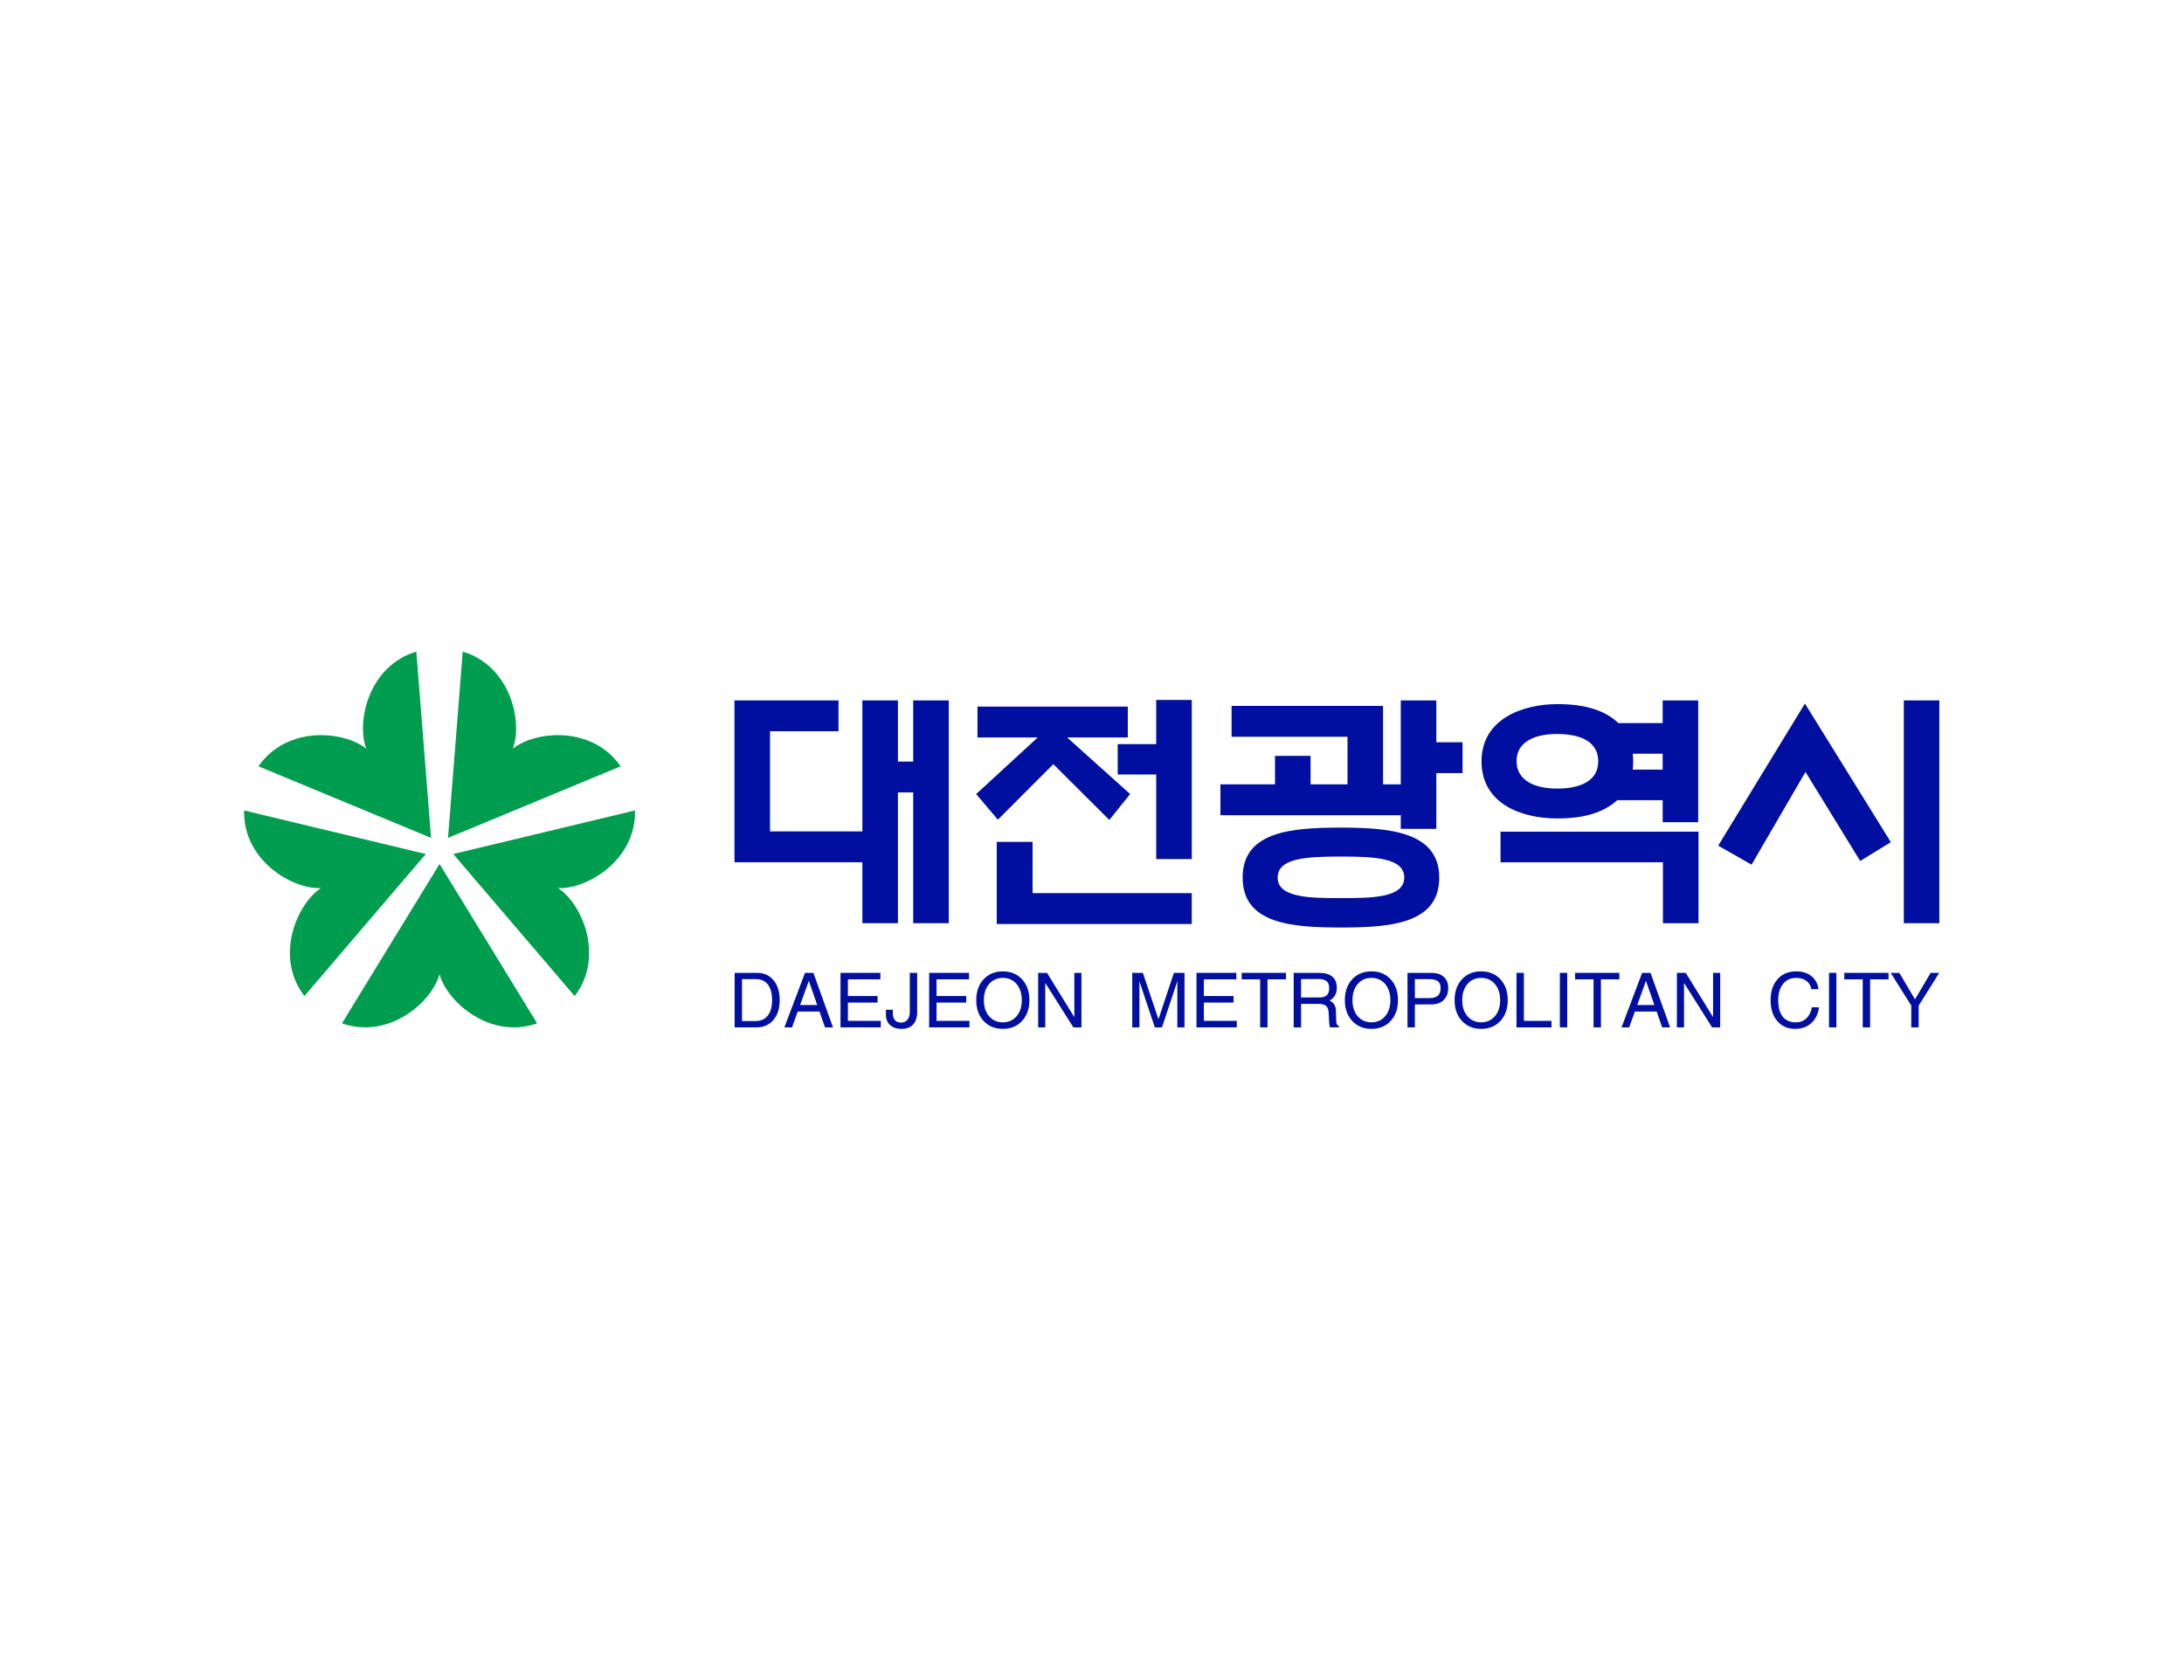 <?xml version="1.0" encoding="UTF-8" standalone="no"?>
<!-- Created with Inkscape (http://www.inkscape.org/) -->

<svg
   version="1.1"
   id="svg2"
   width="982.677"
   height="755.905"
   viewBox="0 0 982.677 755.905"
   sodipodi:docname="대전광역시_국영문좌우조합.ai"
   xmlns:inkscape="http://www.inkscape.org/namespaces/inkscape"
   xmlns:sodipodi="http://sodipodi.sourceforge.net/DTD/sodipodi-0.dtd"
   xmlns="http://www.w3.org/2000/svg"
   xmlns:svg="http://www.w3.org/2000/svg">
  <defs
     id="defs6">
    <clipPath
       clipPathUnits="userSpaceOnUse"
       id="clipPath16">
      <path
         d="M 0,566.929 H 737.008 V 0 H 0 Z"
         id="path14" />
    </clipPath>
  </defs>
  <sodipodi:namedview
     id="namedview4"
     pagecolor="#ffffff"
     bordercolor="#000000"
     borderopacity="0.25"
     inkscape:showpageshadow="2"
     inkscape:pageopacity="0.0"
     inkscape:pagecheckerboard="0"
     inkscape:deskcolor="#d1d1d1" />
  <g
     id="g8"
     inkscape:groupmode="layer"
     inkscape:label="대전광역시_국영문좌우조합"
     transform="matrix(1.333,0,0,-1.333,0,755.905)">
    <g
       id="g10">
      <g
         id="g12"
         clip-path="url(#clipPath16)">
        <g
           id="g18"
           transform="translate(250.459,222.43)">
          <path
             d="m 0,0 h 4.556 c 1.786,0 3.165,0.613 4.137,1.84 0.974,1.227 1.461,2.967 1.461,5.219 0,2.261 -0.471,4.01 -1.404,5.24 -0.935,1.231 -2.263,1.847 -3.98,1.847 l -4.77,0 z m -2.492,16.275 h 1.239 6.323 c 2.335,0 4.196,-0.834 5.579,-2.499 1.379,-1.666 2.07,-3.903 2.07,-6.717 0,-2.804 -0.709,-5.036 -2.123,-6.696 C 9.183,-1.299 7.275,-2.129 4.871,-2.129 h -6.124 -1.239 z"
             style="fill:#000f9f;fill-opacity:1;fill-rule:nonzero;stroke:none"
             id="path20" />
        </g>
        <g
           id="g22"
           transform="translate(270.061,227.839)">
          <path
             d="M 0,0 H 5.793 L 2.953,8.162 H 2.962 Z M 1.654,10.866 H 3.067 4.495 L 11.106,-7.538 H 9.77 8.433 l -1.877,5.335 h -7.349 l -1.931,-5.335 h -1.279 -1.291 z"
             style="fill:#000f9f;fill-opacity:1;fill-rule:nonzero;stroke:none"
             id="path24" />
        </g>
        <g
           id="g26"
           transform="translate(283.708,220.302)">
          <path
             d="M 0,0 V 18.402 H 13.458 V 17.301 16.2 H 2.492 V 10.579 H 12.505 V 9.477 8.376 H 2.492 V 2.203 H 13.595 V 1.101 0 Z"
             style="fill:#000f9f;fill-opacity:1;fill-rule:nonzero;stroke:none"
             id="path28" />
        </g>
        <g
           id="g30"
           transform="translate(307.093,238.704)">
          <path
             d="m 0,0 h 1.239 1.253 v -13.232 c 0,-1.811 -0.458,-3.211 -1.37,-4.195 -0.916,-0.985 -2.215,-1.477 -3.9,-1.477 -1.721,0 -3.049,0.458 -3.982,1.376 -0.935,0.92 -1.364,2.185 -1.289,3.796 v 1.276 h 2.328 v -1.276 c 0,-0.977 0.241,-1.732 0.727,-2.262 0.484,-0.529 1.17,-0.796 2.064,-0.796 0.901,0 1.616,0.321 2.142,0.96 0.525,0.637 0.788,1.505 0.788,2.598 z"
             style="fill:#000f9f;fill-opacity:1;fill-rule:nonzero;stroke:none"
             id="path32" />
        </g>
        <g
           id="g34"
           transform="translate(313.629,220.302)">
          <path
             d="M 0,0 V 18.402 H 13.458 V 17.301 16.2 H 2.492 V 10.579 H 12.505 V 9.477 8.376 H 2.492 V 2.203 H 13.595 V 1.101 0 Z"
             style="fill:#000f9f;fill-opacity:1;fill-rule:nonzero;stroke:none"
             id="path36" />
        </g>
        <g
           id="g38"
           transform="translate(343.135,224.07)">
          <path
             d="m 0,0 c 1.18,1.376 1.766,3.181 1.766,5.42 0,2.247 -0.586,4.057 -1.766,5.44 -1.177,1.382 -2.724,2.071 -4.644,2.071 -1.912,0 -3.454,-0.689 -4.631,-2.071 -1.178,-1.383 -1.764,-3.193 -1.764,-5.44 0,-2.239 0.586,-4.044 1.764,-5.42 1.177,-1.376 2.719,-2.065 4.631,-2.065 1.92,0 3.467,0.689 4.644,2.065 m -11.129,-1.596 c -1.651,1.782 -2.477,4.12 -2.477,7.016 0,2.904 0.826,5.252 2.477,7.036 1.655,1.786 3.815,2.68 6.485,2.68 2.686,0 4.856,-0.894 6.503,-2.68 C 3.508,10.672 4.332,8.324 4.332,5.42 4.332,2.524 3.508,0.186 1.859,-1.596 0.212,-3.379 -1.958,-4.27 -4.644,-4.27 c -2.67,0 -4.83,0.891 -6.485,2.674"
             style="fill:#000f9f;fill-opacity:1;fill-rule:nonzero;stroke:none"
             id="path40" />
        </g>
        <g
           id="g42"
           transform="translate(352.824,220.302)">
          <path
             d="M 0,0 H -1.203 -2.404 V 18.402 H -0.913 0.59 L 9.804,3.448 v 14.954 h 1.201 1.203 V 0 H 10.843 9.477 L 0,15.012 Z"
             style="fill:#000f9f;fill-opacity:1;fill-rule:nonzero;stroke:none"
             id="path44" />
        </g>
        <g
           id="g46"
           transform="translate(384.602,220.302)">
          <path
             d="m 0,0 h -1.203 -1.215 v 18.402 h 1.79 1.79 L 6.427,2.742 H 6.425 l 5.216,15.66 h 1.792 1.788 V 0 H 14.02 12.806 V 15.572 H 12.798 L 7.609,0 H 6.407 5.206 L 0.003,15.525 H 0 Z"
             style="fill:#000f9f;fill-opacity:1;fill-rule:nonzero;stroke:none"
             id="path48" />
        </g>
        <g
           id="g50"
           transform="translate(403.866,220.302)">
          <path
             d="M 0,0 V 18.402 H 13.458 V 17.301 16.2 H 2.492 V 10.579 H 12.505 V 9.477 8.376 H 2.492 V 2.203 H 13.595 V 1.101 0 Z"
             style="fill:#000f9f;fill-opacity:1;fill-rule:nonzero;stroke:none"
             id="path52" />
        </g>
        <g
           id="g54"
           transform="translate(425.348,236.501)">
          <path
             d="M 0,0 H -6.221 V 1.101 2.203 H 8.714 V 1.101 0 H 2.492 V -16.2 H 1.253 0 Z"
             style="fill:#000f9f;fill-opacity:1;fill-rule:nonzero;stroke:none"
             id="path56" />
        </g>
        <g
           id="g58"
           transform="translate(439.17,230.392)">
          <path
             d="m 0,0 h 6.158 c 1.154,0 1.997,0.252 2.53,0.758 0.534,0.504 0.801,1.303 0.801,2.399 0,1.059 -0.28,1.833 -0.844,2.325 C 8.082,5.976 7.191,6.221 5.972,6.221 H 0 Z m -2.492,8.312 h 1.242 7.322 c 1.952,0 3.438,-0.423 4.456,-1.269 1.018,-0.847 1.528,-2.09 1.528,-3.726 0,-1.608 -0.53,-2.871 -1.592,-3.781 -0.265,-0.225 -0.554,-0.423 -0.861,-0.6 l 0.412,-0.201 c 1.119,-0.64 1.697,-1.722 1.74,-3.242 l 0.101,-3.354 c 0.017,-0.552 0.089,-0.946 0.211,-1.19 0.126,-0.243 0.369,-0.449 0.727,-0.627 v -0.401 H 9.732 c -0.069,0.152 -0.134,0.545 -0.199,1.18 -0.067,0.633 -0.118,1.338 -0.152,2.115 L 9.325,-5.333 C 9.291,-4.19 9.011,-3.374 8.487,-2.884 7.961,-2.399 7.103,-2.152 5.908,-2.152 H 0 v -7.938 h -1.239 -1.253 z"
             style="fill:#000f9f;fill-opacity:1;fill-rule:nonzero;stroke:none"
             id="path60" />
        </g>
        <g
           id="g62"
           transform="translate(467.551,224.07)">
          <path
             d="m 0,0 c 1.18,1.376 1.766,3.181 1.766,5.42 0,2.247 -0.586,4.057 -1.766,5.44 -1.176,1.382 -2.724,2.071 -4.644,2.071 -1.912,0 -3.454,-0.689 -4.631,-2.071 -1.178,-1.383 -1.764,-3.193 -1.764,-5.44 0,-2.239 0.586,-4.044 1.764,-5.42 1.177,-1.376 2.719,-2.065 4.631,-2.065 1.92,0 3.468,0.689 4.644,2.065 m -11.129,-1.596 c -1.651,1.782 -2.477,4.12 -2.477,7.016 0,2.904 0.826,5.252 2.477,7.036 1.655,1.786 3.815,2.68 6.485,2.68 2.686,0 4.856,-0.894 6.503,-2.68 C 3.508,10.672 4.332,8.324 4.332,5.42 4.332,2.524 3.508,0.186 1.859,-1.596 0.212,-3.379 -1.958,-4.27 -4.644,-4.27 c -2.67,0 -4.83,0.891 -6.485,2.674"
             style="fill:#000f9f;fill-opacity:1;fill-rule:nonzero;stroke:none"
             id="path64" />
        </g>
        <g
           id="g66"
           transform="translate(477.581,230.191)">
          <path
             d="M 0,0 H 4.944 C 6.239,0 7.185,0.275 7.786,0.822 8.387,1.368 8.688,2.224 8.688,3.394 8.688,4.427 8.387,5.185 7.786,5.667 7.185,6.144 6.239,6.384 4.944,6.384 H 0 Z m -2.492,8.513 h 1.239 6.81 c 1.786,0 3.182,-0.449 4.186,-1.345 1.009,-0.898 1.512,-2.14 1.512,-3.725 0,-1.744 -0.503,-3.108 -1.512,-4.093 -1.004,-0.987 -2.4,-1.479 -4.186,-1.479 -2.346,0.008 -4.198,0 -5.557,-0.023 v -7.737 h -1.242 -1.25 z"
             style="fill:#000f9f;fill-opacity:1;fill-rule:nonzero;stroke:none"
             id="path68" />
        </g>
        <g
           id="g70"
           transform="translate(504.595,224.07)">
          <path
             d="m 0,0 c 1.18,1.376 1.766,3.181 1.766,5.42 0,2.247 -0.586,4.057 -1.766,5.44 -1.177,1.382 -2.724,2.071 -4.644,2.071 -1.912,0 -3.454,-0.689 -4.631,-2.071 -1.178,-1.383 -1.764,-3.193 -1.764,-5.44 0,-2.239 0.586,-4.044 1.764,-5.42 1.177,-1.376 2.719,-2.065 4.631,-2.065 1.92,0 3.467,0.689 4.644,2.065 m -11.129,-1.596 c -1.651,1.782 -2.478,4.12 -2.478,7.016 0,2.904 0.827,5.252 2.478,7.036 1.655,1.786 3.815,2.68 6.485,2.68 2.686,0 4.856,-0.894 6.503,-2.68 C 3.508,10.672 4.332,8.324 4.332,5.42 4.332,2.524 3.508,0.186 1.859,-1.596 0.212,-3.379 -1.958,-4.27 -4.644,-4.27 c -2.67,0 -4.83,0.891 -6.485,2.674"
             style="fill:#000f9f;fill-opacity:1;fill-rule:nonzero;stroke:none"
             id="path72" />
        </g>
        <g
           id="g74"
           transform="translate(511.881,220.302)">
          <path
             d="m 0,0 v 18.402 h 1.242 1.25 V 2.203 h 9.327 V 1.101 l 0,-1.101 z"
             style="fill:#000f9f;fill-opacity:1;fill-rule:nonzero;stroke:none"
             id="path76" />
        </g>
        <g
           id="g78"
           transform="translate(526.518,238.704)">
          <path
             d="M 0,0 H 1.239 2.49 V -18.402 H 1.25 0 Z"
             style="fill:#000f9f;fill-opacity:1;fill-rule:nonzero;stroke:none"
             id="path80" />
        </g>
        <g
           id="g82"
           transform="translate(537.895,236.501)">
          <path
             d="M 0,0 H -6.221 V 1.101 2.203 H 8.714 V 1.101 0 H 2.492 V -16.2 H 1.253 0 Z"
             style="fill:#000f9f;fill-opacity:1;fill-rule:nonzero;stroke:none"
             id="path84" />
        </g>
        <g
           id="g86"
           transform="translate(552.63,227.839)">
          <path
             d="m 0,0 h 5.793 l -2.84,8.162 h 0.01 z M 1.654,10.866 H 3.067 4.495 L 11.106,-7.538 H 9.77 8.433 l -1.877,5.335 h -7.348 l -1.932,-5.335 h -1.279 -1.291 z"
             style="fill:#000f9f;fill-opacity:1;fill-rule:nonzero;stroke:none"
             id="path88" />
        </g>
        <g
           id="g90"
           transform="translate(568.429,220.302)">
          <path
             d="M 0,0 H -1.203 -2.404 V 18.402 H -0.913 0.59 L 9.804,3.448 v 14.954 h 1.201 1.203 V 0 H 10.843 9.477 L 0,15.012 Z"
             style="fill:#000f9f;fill-opacity:1;fill-rule:nonzero;stroke:none"
             id="path92" />
        </g>
        <g
           id="g94"
           transform="translate(613.993,227.075)">
          <path
             d="m 0,0 c -0.317,-2.273 -1.188,-4.049 -2.61,-5.34 -1.424,-1.291 -3.225,-1.935 -5.403,-1.935 -2.538,0 -4.558,0.873 -6.066,2.625 -1.505,1.748 -2.258,4.104 -2.258,7.065 0,2.963 0.781,5.322 2.347,7.08 1.565,1.757 3.665,2.636 6.304,2.636 2.078,0 3.782,-0.536 5.119,-1.603 C -1.23,9.461 -0.43,7.987 -0.163,6.11 h -2.404 c -0.234,1.215 -0.799,2.156 -1.696,2.822 -0.897,0.663 -2.049,0.995 -3.461,0.995 -1.845,0 -3.314,-0.678 -4.407,-2.035 -1.093,-1.356 -1.639,-3.181 -1.639,-5.477 0,-2.438 0.507,-4.293 1.52,-5.572 1.015,-1.276 2.487,-1.913 4.411,-1.913 1.429,0 2.613,0.439 3.558,1.322 0.941,0.877 1.569,2.129 1.877,3.748 z"
             style="fill:#000f9f;fill-opacity:1;fill-rule:nonzero;stroke:none"
             id="path96" />
        </g>
        <g
           id="g98"
           transform="translate(617.372,238.704)">
          <path
             d="M 0,0 H 1.239 2.49 V -18.402 H 1.25 0 Z"
             style="fill:#000f9f;fill-opacity:1;fill-rule:nonzero;stroke:none"
             id="path100" />
        </g>
        <g
           id="g102"
           transform="translate(628.75,236.501)">
          <path
             d="M 0,0 H -6.221 V 1.101 2.203 H 8.714 V 1.101 0 H 2.492 V -16.2 H 1.253 0 Z"
             style="fill:#000f9f;fill-opacity:1;fill-rule:nonzero;stroke:none"
             id="path104" />
        </g>
        <g
           id="g106"
           transform="translate(645.139,227.661)">
          <path
             d="m 0,0 -6.948,11.043 h 1.451 1.463 l 5.282,-8.934 0.005,0.005 5.294,8.929 h 1.44 1.44 L 2.49,-0.038 V -7.36 H 1.25 0 Z"
             style="fill:#000f9f;fill-opacity:1;fill-rule:nonzero;stroke:none"
             id="path108" />
        </g>
        <g
           id="g110"
           transform="translate(308.246,310.014)">
          <path
             d="M 0,0 H -5.165 V 20.649 H -17.16 v -44.215 h -31.172 v 33.801 h 23.117 v 10.414 h -35.114 v -54.627 h 43.169 v -20.573 h 11.995 v 44.139 H 0 v -44.139 h 11.997 v 75.2 H 0 Z"
             style="fill:#000f9f;fill-opacity:1;fill-rule:nonzero;stroke:none"
             id="path112" />
        </g>
        <g
           id="g114"
           transform="translate(336.825,290.402)">
          <path
             d="M 0,0 18.718,18.745 37.623,-0.093 44.641,8.66 23.368,27.759 H 43.857 V 38.171 H -6.884 V 27.759 h 20.34 L -7.33,8.649 Z"
             style="fill:#000f9f;fill-opacity:1;fill-rule:nonzero;stroke:none"
             id="path116" />
        </g>
        <g
           id="g118"
           transform="translate(348.534,282.918)">
          <path
             d="m 0,0 h -12.087 v -27.718 h 65.82 v 10.412 l -53.733,0 z"
             style="fill:#000f9f;fill-opacity:1;fill-rule:nonzero;stroke:none"
             id="path120" />
        </g>
        <g
           id="g122"
           transform="translate(390.271,315.909)">
          <path
             d="M 0,0 H -13.003 V -10.245 H 0 v -28.56 H 11.997 V 14.904 L 0,14.904 Z"
             style="fill:#000f9f;fill-opacity:1;fill-rule:nonzero;stroke:none"
             id="path124" />
        </g>
        <g
           id="g126"
           transform="translate(473.995,270.867)">
          <path
             d="m 0,0 c 0,-6.935 -11.352,-6.935 -21.365,-6.935 -10.015,0 -21.366,0 -21.366,6.935 0,6.564 9.677,7.098 21.366,7.098 C -9.677,7.098 0,6.564 0,0 M -21.365,16.86 C -38.156,16.86 -54.55,15.557 -54.55,0 c 0,-15.557 16.394,-16.86 33.185,-16.86 16.788,0 33.179,1.303 33.179,16.86 0,15.557 -17.126,16.86 -33.179,16.86"
             style="fill:#000f9f;fill-opacity:1;fill-rule:nonzero;stroke:none"
             id="path128" />
        </g>
        <g
           id="g130"
           transform="translate(484.815,330.663)">
          <path
             d="m 0,0 h -11.997 v -28.34 h -5.975 V -1.859 H -69.101 V -12.27 h 39.132 v -16.07 h -12.476 v 9.613 h -11.999 v -9.613 h -18.421 v -10.412 h 60.868 V -43.35 H 0 v 18.809 h 8.851 v 10.412 H 0 Z"
             style="fill:#000f9f;fill-opacity:1;fill-rule:nonzero;stroke:none"
             id="path132" />
        </g>
        <g
           id="g134"
           transform="translate(506.493,276.028)">
          <path
             d="M 0,0 H 54.818 V -20.566 H 66.815 V 10.327 L 0,10.327 Z"
             style="fill:#000f9f;fill-opacity:1;fill-rule:nonzero;stroke:none"
             id="path136" />
        </g>
        <g
           id="g138"
           transform="translate(551.14,312.677)">
          <path
             d="M 0,0 H 10.08 V -5.374 H -0.007 C 0.067,-4.598 0.136,-3.35 0.136,-2.562 0.136,-1.853 0.07,-0.647 0,0 m -11.683,-2.562 c 0,-8.017 -8.634,-9.214 -13.781,-9.214 -8.755,0 -13.777,3.389 -13.777,9.297 0,5.804 5.022,9.133 13.777,9.133 5.147,0 13.781,-1.198 13.781,-9.216 m 6.433,-13.139 h 15.33 v -7.415 H 22.077 V 17.986 H 10.08 V 10.329 H -4.871 c -6.356,6.183 -16.507,6.402 -20.593,6.402 -11.808,0 -25.595,-5.053 -25.595,-19.293 0,-14.224 13.22,-19.291 25.595,-19.291 3.928,0 13.725,0.193 20.214,6.152"
             style="fill:#000f9f;fill-opacity:1;fill-rule:nonzero;stroke:none"
             id="path140" />
        </g>
        <path
           d="m 642.617,255.462 h 11.997 v 75.2 h -11.997 z"
           style="fill:#000f9f;fill-opacity:1;fill-rule:nonzero;stroke:none"
           id="path142" />
        <g
           id="g144"
           transform="translate(579.967,281.635)">
          <path
             d="M 0,0 11.266,-6.418 29.463,24.883 47.929,-5.172 58.27,1.183 29.273,47.97 Z"
             style="fill:#000f9f;fill-opacity:1;fill-rule:nonzero;stroke:none"
             id="path146" />
        </g>
        <g
           id="g148"
           transform="translate(173.088,314.352)">
          <path
             d="M 0,0 C 3.457,9.041 -0.793,28 -16.894,32.777 L -21.863,-30.092 36.393,-5.94 C 26.874,7.899 7.529,6.083 0,0"
             style="fill:#009d4f;fill-opacity:1;fill-rule:nonzero;stroke:none"
             id="path150" />
        </g>
        <g
           id="g152"
           transform="translate(214.321,293.516)">
          <path
             d="m 0,0 -61.328,-14.701 40.975,-47.94 c 10.219,13.328 2.513,31.163 -5.598,36.446 C -16.285,-26.69 0.433,-16.789 0,0"
             style="fill:#009d4f;fill-opacity:1;fill-rule:nonzero;stroke:none"
             id="path154" />
        </g>
        <g
           id="g156"
           transform="translate(148.362,275.45)">
          <path
             d="m 0,0 -32.933,-53.783 c 15.835,-5.6 30.417,7.24 32.933,16.586 2.516,-9.346 17.098,-22.186 32.934,-16.586 z"
             style="fill:#009d4f;fill-opacity:1;fill-rule:nonzero;stroke:none"
             id="path158" />
        </g>
        <g
           id="g160"
           transform="translate(143.73,278.815)">
          <path
             d="m 0,0 -40.975,-47.94 c -10.218,13.328 -2.513,31.164 5.599,36.446 -9.667,-0.495 -26.385,9.406 -25.952,26.195 z"
             style="fill:#009d4f;fill-opacity:1;fill-rule:nonzero;stroke:none"
             id="path162" />
        </g>
        <g
           id="g164"
           transform="translate(145.499,284.26)">
          <path
             d="m 0,0 -58.256,24.154 c 9.518,13.838 28.863,12.021 36.393,5.938 -3.459,9.041 0.791,28 16.894,32.777 z"
             style="fill:#009d4f;fill-opacity:1;fill-rule:nonzero;stroke:none"
             id="path166" />
        </g>
      </g>
    </g>
  </g>
</svg>
